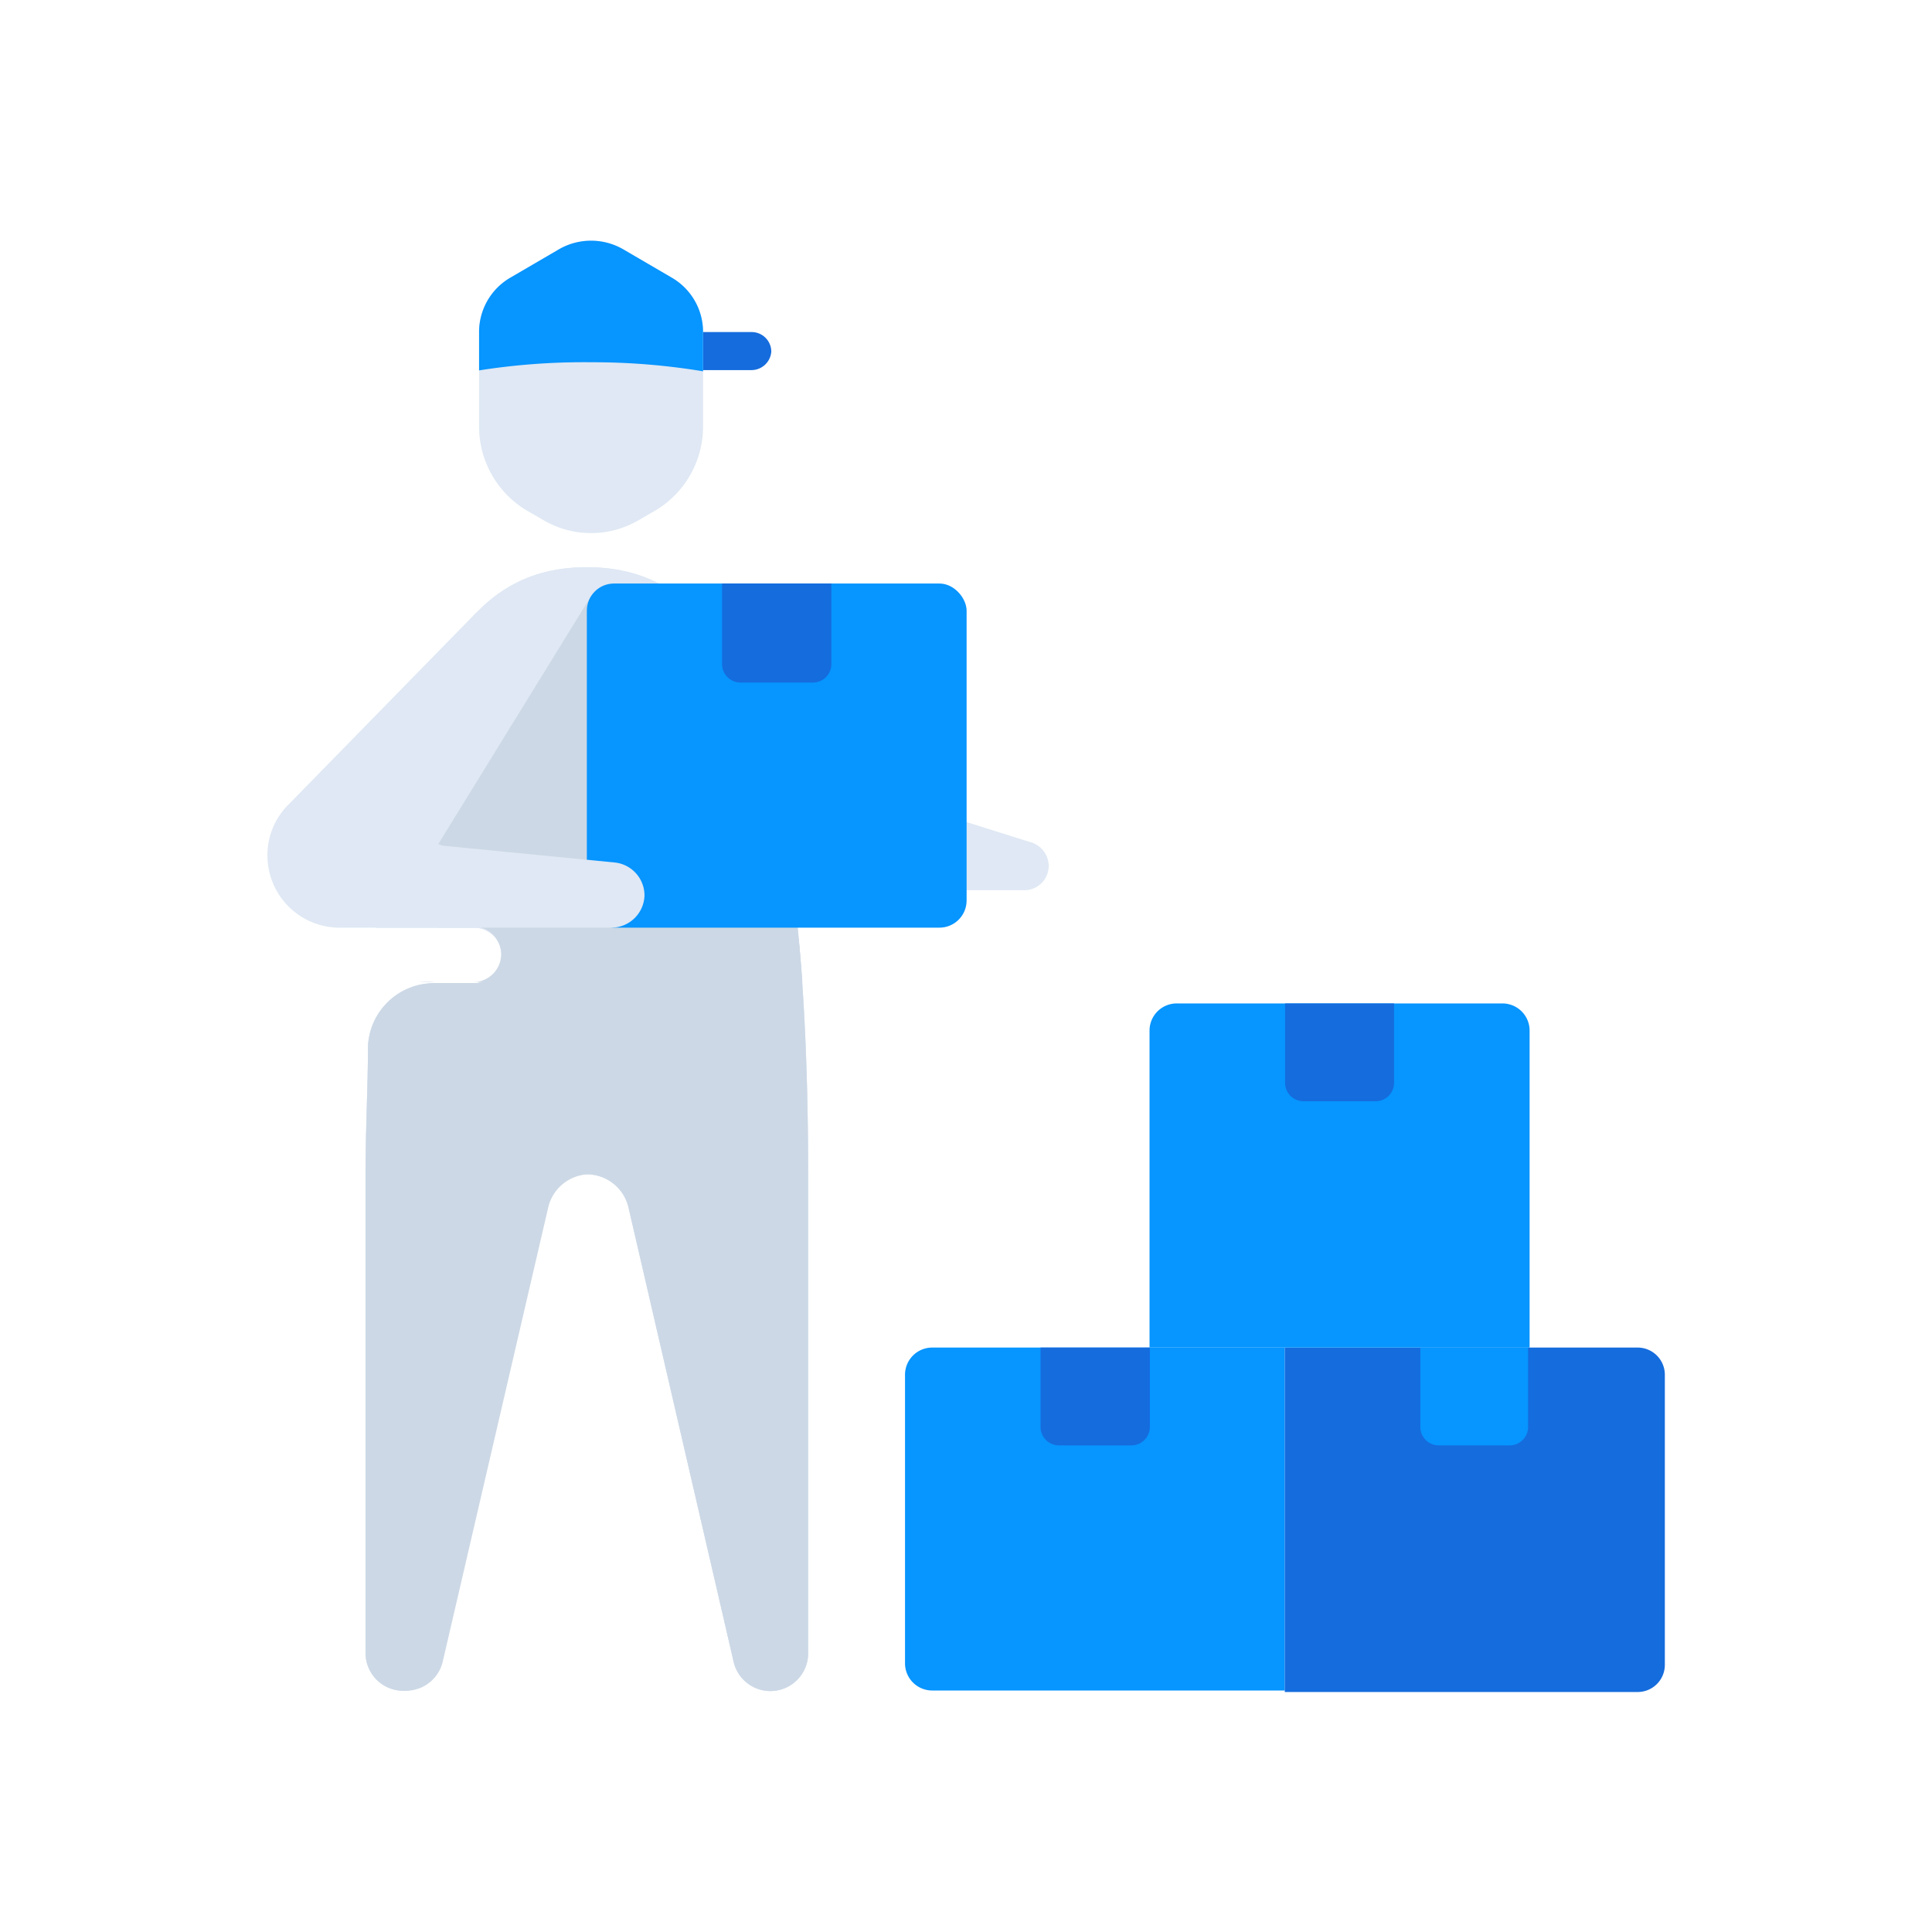 <svg id="Layer_1" data-name="Layer 1" xmlns="http://www.w3.org/2000/svg" viewBox="0 0 64 64"><defs><style>.cls-1{fill:#156cdd;}.cls-2{fill:#dfe8f4;}.cls-3{fill:#0795ff;}.cls-4{fill:#ccd8e5;}</style></defs><title>delivery, man, box, package, man</title><path class="cls-1" d="M24.9,12.26H22.05V11H24.9a.65.65,0,0,1,.65.65h0A.66.66,0,0,1,24.9,12.26Z"/><path class="cls-2" d="M23.29,14.11V11a2.08,2.08,0,0,0-1.05-1.81l-1.61-.94a2.13,2.13,0,0,0-2.1,0l-1.61.94A2.08,2.08,0,0,0,15.87,11v3.12a3.24,3.24,0,0,0,1.63,2.82l.52.3a3.11,3.11,0,0,0,3.12,0l.52-.3A3.24,3.24,0,0,0,23.29,14.11Z"/><path class="cls-3" d="M19.58,12a22.39,22.39,0,0,1,3.71.3V11a2.08,2.08,0,0,0-1.05-1.81l-1.61-.94a2.13,2.13,0,0,0-2.1,0l-1.61.94A2.08,2.08,0,0,0,15.87,11v1.27A22.3,22.3,0,0,1,19.58,12Z"/><path class="cls-2" d="M15.76,20.31,9.54,26.67a2.35,2.35,0,0,0-.68,1.67h0a2.39,2.39,0,0,0,2.39,2.39h4.88Z"/><path class="cls-2" d="M19.44,18.79c-3.27,0-6,2.34-7,11.94H15.7a.92.92,0,0,1,.92.92h0a.92.92,0,0,1-.92.92H14.39a2.19,2.19,0,0,0-2.2,2.09c0,1.31-.08,2.71-.08,4.23v15.9a1.25,1.25,0,0,0,2.46.28L18.06,40a1.42,1.42,0,0,1,1.38-1.1h0A1.42,1.42,0,0,1,20.82,40l3.49,15.08a1.25,1.25,0,0,0,2.46-.28V38.89C26.77,22.38,23.49,18.79,19.44,18.79Z"/><path class="cls-2" d="M19.44,18.79c-3.27,0-6,2.34-7,11.94H15.7a.92.92,0,0,1,.92.92h0a.92.92,0,0,1-.92.92H14.39a2.19,2.19,0,0,0-2.2,2.09c0,1.31-.08,2.71-.08,4.23v15.9a1.25,1.25,0,0,0,2.46.28L18.06,40a1.42,1.42,0,0,1,1.38-1.1h0A1.42,1.42,0,0,1,20.82,40l3.49,15.08a1.25,1.25,0,0,0,2.46-.28V38.89C26.77,22.38,23.49,18.79,19.44,18.79Z"/><polygon class="cls-4" points="19.59 19.73 14.52 27.96 20.24 30.38 23.52 27.96 19.59 19.73"/><path class="cls-4" d="M26,27.69l-10.32,3a.92.92,0,0,1,0,1.84H14.39a2.44,2.44,0,0,0-.48,0H26.58C26.45,30.75,26.26,29.11,26,27.69Z"/><path class="cls-2" d="M34.11,27.89l-2-.63a11.66,11.66,0,0,1-4.59-2.72l-4.67-4.49,2,8.48,1.35.32h0l-.12-.8a1,1,0,0,1,1-1.14h0a1,1,0,0,1,1,.83l.12.73a1,1,0,0,0,.85.85,24.12,24.12,0,0,0,2.82.17h2.06a.81.81,0,0,0,.81-.82A.83.83,0,0,0,34.11,27.89Z"/><rect class="cls-3" x="19.44" y="19.33" width="12.58" height="11.4" rx="0.9"/><path class="cls-1" d="M23.92,19.33h3.62a0,0,0,0,1,0,0V22a.61.61,0,0,1-.61.61H24.53a.61.61,0,0,1-.61-.61V19.33A0,0,0,0,1,23.92,19.33Z"/><path class="cls-4" d="M16.72,31.65a.92.92,0,0,1-.92.92H14.49a2.19,2.19,0,0,0-2.2,2.09c-.06,1.31-.09,2.71-.09,4.23v15.9a1.25,1.25,0,0,0,2.46.28L18.16,40a1.42,1.42,0,0,1,1.38-1.1h0a2.82,2.82,0,0,1-2.82-2.82Z"/><path class="cls-2" d="M20.25,30.73H14.52V28l5.83.57a1.1,1.1,0,0,1,1,1.1h0A1.1,1.1,0,0,1,20.25,30.73Z"/><path class="cls-4" d="M16.62,31.65a.92.92,0,0,1-.92.92H14.39a2.19,2.19,0,0,0-2.2,2.09c0,1.31-.08,2.71-.08,4.23v15.9a1.25,1.25,0,0,0,2.46.28L18.06,40a1.42,1.42,0,0,1,1.38-1.1h0A1.42,1.42,0,0,1,20.82,40l3.49,15.08a1.25,1.25,0,0,0,2.46-.28V38.89c0-3-.11-5.56-.31-7.77h-10A.92.92,0,0,1,16.62,31.65Z"/><path class="cls-3" d="M30.88,44.64H42.56a0,0,0,0,1,0,0V56a0,0,0,0,1,0,0H30.88a.9.9,0,0,1-.9-.9V45.53A.9.9,0,0,1,30.88,44.64Z"/><path class="cls-1" d="M34.47,44.64h3.62a0,0,0,0,1,0,0v2.63a.61.61,0,0,1-.61.61H35.08a.61.61,0,0,1-.61-.61V44.64A0,0,0,0,1,34.47,44.64Z"/><path class="cls-1" d="M42.56,44.64H54.25a.9.9,0,0,1,.9.9v9.61a.9.9,0,0,1-.9.9H42.56a0,0,0,0,1,0,0V44.64A0,0,0,0,1,42.56,44.64Z"/><path class="cls-3" d="M47,44.64h3.62a0,0,0,0,1,0,0v2.63a.61.61,0,0,1-.61.61H47.66a.61.61,0,0,1-.61-.61V44.64A0,0,0,0,1,47,44.64Z"/><path class="cls-3" d="M39,33.24H49.77a.9.9,0,0,1,.9.9v10.5a0,0,0,0,1,0,0H38.08a0,0,0,0,1,0,0V34.13A.9.9,0,0,1,39,33.24Z"/><path class="cls-1" d="M42.56,33.24h3.62a0,0,0,0,1,0,0v2.63a.61.61,0,0,1-.61.61H43.18a.61.61,0,0,1-.61-.61V33.24A0,0,0,0,1,42.56,33.24Z"/></svg>